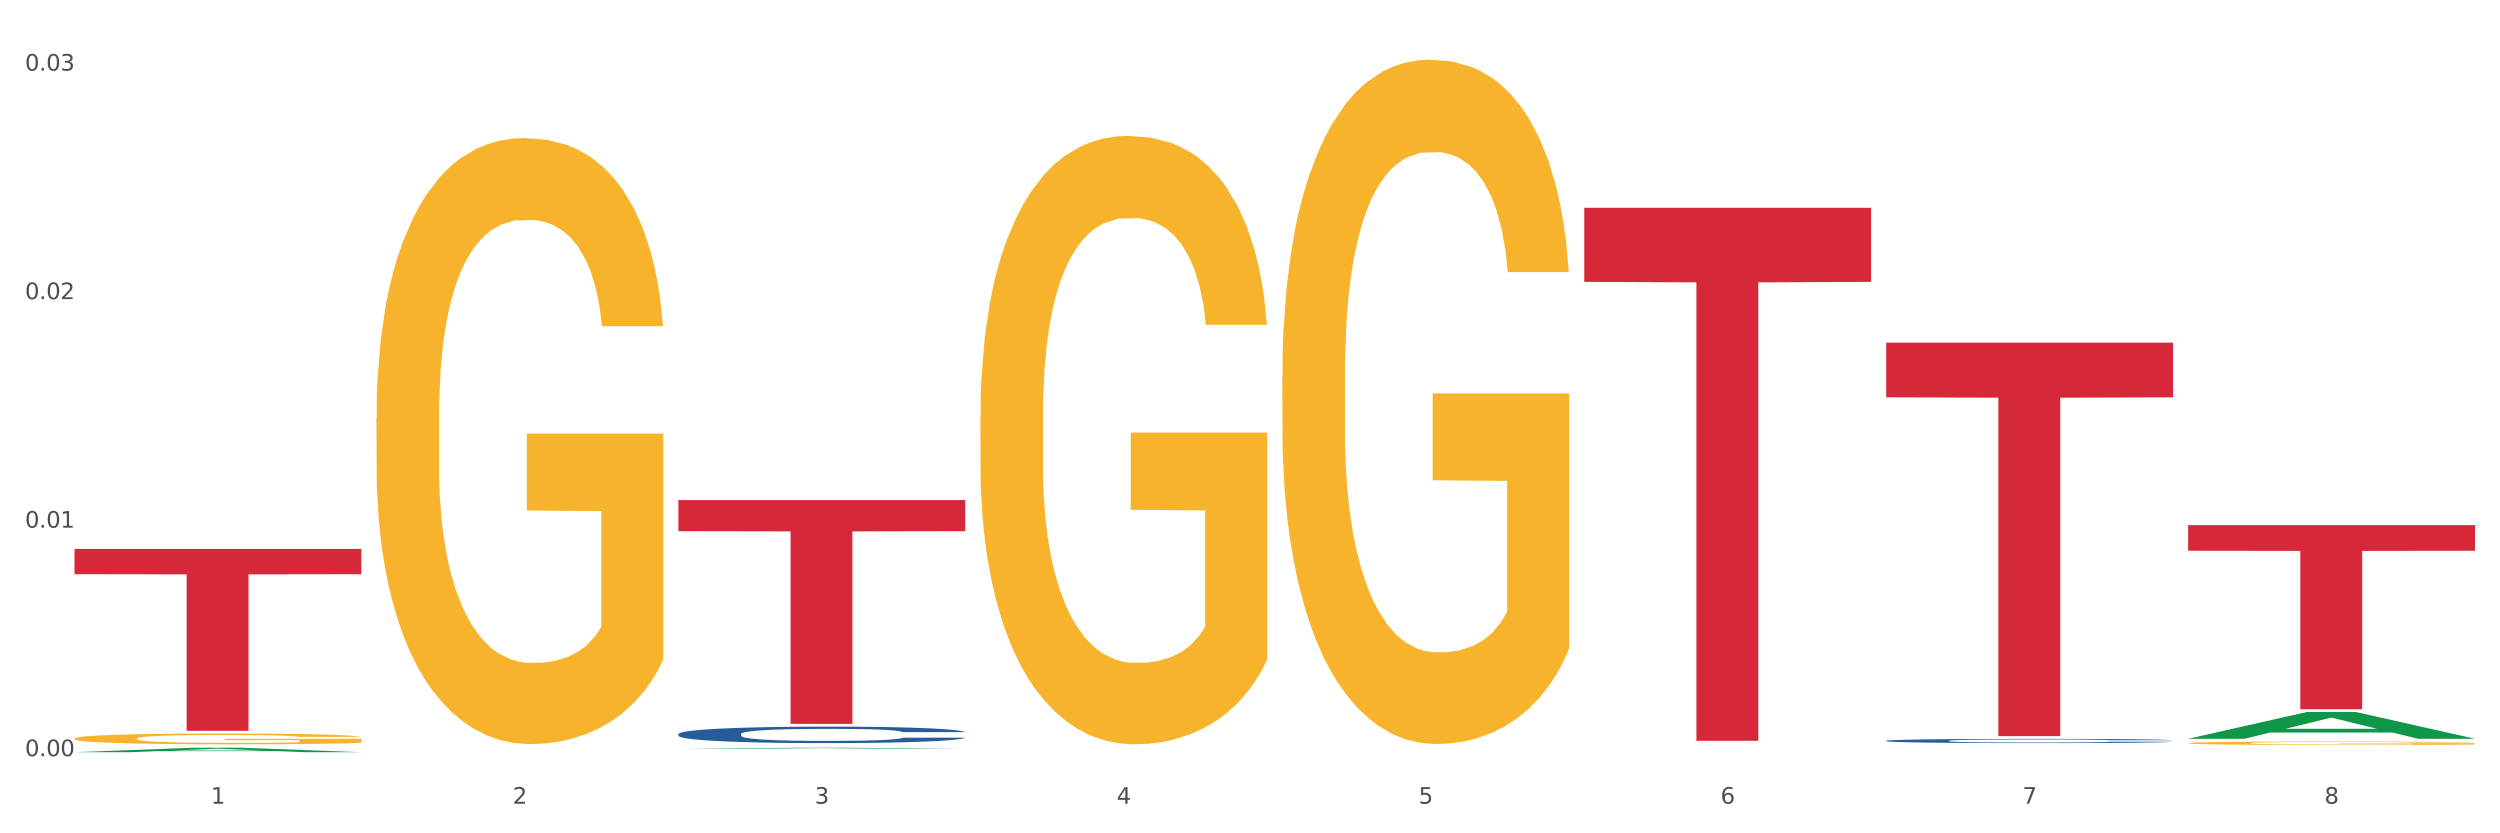 <?xml version="1.0" encoding="utf-8" standalone="no"?>
<!DOCTYPE svg PUBLIC "-//W3C//DTD SVG 1.1//EN"
  "http://www.w3.org/Graphics/SVG/1.1/DTD/svg11.dtd">
<svg xmlns:xlink="http://www.w3.org/1999/xlink" width="1080pt" height="360pt" viewBox="0 0 1080 360" xmlns="http://www.w3.org/2000/svg" version="1.1">
 <rect x="0" y="0" width="1080" height="360" fill="#333333" stroke="none"/>
 <defs>
  <style type="text/css">*{stroke-linejoin: round; stroke-linecap: butt}</style>
 </defs>
 <g id="figure_1">
  <g id="patch_1">
   <path d="M 0 360 
L 1080 360 
L 1080 0 
L 0 0 
z
" style="fill: #ffffff; stroke: #ffffff; stroke-linejoin: miter"/>
  </g>
  <g id="axes_1">
   <g id="matplotlib.axis_1">
    <g id="xtick_1">
     <g id="text_1">
      <!-- 1 -->
      <g style="fill: #4d4d4d" transform="translate(91.082 347.204) scale(0.096 -0.096)">
       <defs>
        <path id="DejaVuSans-31" d="M 794 531 
L 1825 531 
L 1825 4091 
L 703 3866 
L 703 4441 
L 1819 4666 
L 2450 4666 
L 2450 531 
L 3481 531 
L 3481 0 
L 794 0 
L 794 531 
z
" transform="scale(0.016)"/>
       </defs>
       <use xlink:href="#DejaVuSans-31"/>
      </g>
     </g>
    </g>
    <g id="xtick_2">
     <g id="text_2">
      <!-- 2 -->
      <g style="fill: #4d4d4d" transform="translate(221.525 347.204) scale(0.096 -0.096)">
       <defs>
        <path id="DejaVuSans-32" d="M 1228 531 
L 3431 531 
L 3431 0 
L 469 0 
L 469 531 
Q 828 903 1448 1529 
Q 2069 2156 2228 2338 
Q 2531 2678 2651 2914 
Q 2772 3150 2772 3378 
Q 2772 3750 2511 3984 
Q 2250 4219 1831 4219 
Q 1534 4219 1204 4116 
Q 875 4013 500 3803 
L 500 4441 
Q 881 4594 1212 4672 
Q 1544 4750 1819 4750 
Q 2544 4750 2975 4387 
Q 3406 4025 3406 3419 
Q 3406 3131 3298 2873 
Q 3191 2616 2906 2266 
Q 2828 2175 2409 1742 
Q 1991 1309 1228 531 
z
" transform="scale(0.016)"/>
       </defs>
       <use xlink:href="#DejaVuSans-32"/>
      </g>
     </g>
    </g>
    <g id="xtick_3">
     <g id="text_3">
      <!-- 3 -->
      <g style="fill: #4d4d4d" transform="translate(351.968 347.204) scale(0.096 -0.096)">
       <defs>
        <path id="DejaVuSans-33" d="M 2597 2516 
Q 3050 2419 3304 2112 
Q 3559 1806 3559 1356 
Q 3559 666 3084 287 
Q 2609 -91 1734 -91 
Q 1441 -91 1130 -33 
Q 819 25 488 141 
L 488 750 
Q 750 597 1062 519 
Q 1375 441 1716 441 
Q 2309 441 2620 675 
Q 2931 909 2931 1356 
Q 2931 1769 2642 2001 
Q 2353 2234 1838 2234 
L 1294 2234 
L 1294 2753 
L 1863 2753 
Q 2328 2753 2575 2939 
Q 2822 3125 2822 3475 
Q 2822 3834 2567 4026 
Q 2313 4219 1838 4219 
Q 1578 4219 1281 4162 
Q 984 4106 628 3988 
L 628 4550 
Q 988 4650 1302 4700 
Q 1616 4750 1894 4750 
Q 2613 4750 3031 4423 
Q 3450 4097 3450 3541 
Q 3450 3153 3228 2886 
Q 3006 2619 2597 2516 
z
" transform="scale(0.016)"/>
       </defs>
       <use xlink:href="#DejaVuSans-33"/>
      </g>
     </g>
    </g>
    <g id="xtick_4">
     <g id="text_4">
      <!-- 4 -->
      <g style="fill: #4d4d4d" transform="translate(482.412 347.204) scale(0.096 -0.096)">
       <defs>
        <path id="DejaVuSans-34" d="M 2419 4116 
L 825 1625 
L 2419 1625 
L 2419 4116 
z
M 2253 4666 
L 3047 4666 
L 3047 1625 
L 3713 1625 
L 3713 1100 
L 3047 1100 
L 3047 0 
L 2419 0 
L 2419 1100 
L 313 1100 
L 313 1709 
L 2253 4666 
z
" transform="scale(0.016)"/>
       </defs>
       <use xlink:href="#DejaVuSans-34"/>
      </g>
     </g>
    </g>
    <g id="xtick_5">
     <g id="text_5">
      <!-- 5 -->
      <g style="fill: #4d4d4d" transform="translate(612.855 347.204) scale(0.096 -0.096)">
       <defs>
        <path id="DejaVuSans-35" d="M 691 4666 
L 3169 4666 
L 3169 4134 
L 1269 4134 
L 1269 2991 
Q 1406 3038 1543 3061 
Q 1681 3084 1819 3084 
Q 2600 3084 3056 2656 
Q 3513 2228 3513 1497 
Q 3513 744 3044 326 
Q 2575 -91 1722 -91 
Q 1428 -91 1123 -41 
Q 819 9 494 109 
L 494 744 
Q 775 591 1075 516 
Q 1375 441 1709 441 
Q 2250 441 2565 725 
Q 2881 1009 2881 1497 
Q 2881 1984 2565 2268 
Q 2250 2553 1709 2553 
Q 1456 2553 1204 2497 
Q 953 2441 691 2322 
L 691 4666 
z
" transform="scale(0.016)"/>
       </defs>
       <use xlink:href="#DejaVuSans-35"/>
      </g>
     </g>
    </g>
    <g id="xtick_6">
     <g id="text_6">
      <!-- 6 -->
      <g style="fill: #4d4d4d" transform="translate(743.299 347.204) scale(0.096 -0.096)">
       <defs>
        <path id="DejaVuSans-36" d="M 2113 2584 
Q 1688 2584 1439 2293 
Q 1191 2003 1191 1497 
Q 1191 994 1439 701 
Q 1688 409 2113 409 
Q 2538 409 2786 701 
Q 3034 994 3034 1497 
Q 3034 2003 2786 2293 
Q 2538 2584 2113 2584 
z
M 3366 4563 
L 3366 3988 
Q 3128 4100 2886 4159 
Q 2644 4219 2406 4219 
Q 1781 4219 1451 3797 
Q 1122 3375 1075 2522 
Q 1259 2794 1537 2939 
Q 1816 3084 2150 3084 
Q 2853 3084 3261 2657 
Q 3669 2231 3669 1497 
Q 3669 778 3244 343 
Q 2819 -91 2113 -91 
Q 1303 -91 875 529 
Q 447 1150 447 2328 
Q 447 3434 972 4092 
Q 1497 4750 2381 4750 
Q 2619 4750 2861 4703 
Q 3103 4656 3366 4563 
z
" transform="scale(0.016)"/>
       </defs>
       <use xlink:href="#DejaVuSans-36"/>
      </g>
     </g>
    </g>
    <g id="xtick_7">
     <g id="text_7">
      <!-- 7 -->
      <g style="fill: #4d4d4d" transform="translate(873.742 347.204) scale(0.096 -0.096)">
       <defs>
        <path id="DejaVuSans-37" d="M 525 4666 
L 3525 4666 
L 3525 4397 
L 1831 0 
L 1172 0 
L 2766 4134 
L 525 4134 
L 525 4666 
z
" transform="scale(0.016)"/>
       </defs>
       <use xlink:href="#DejaVuSans-37"/>
      </g>
     </g>
    </g>
    <g id="xtick_8">
     <g id="text_8">
      <!-- 8 -->
      <g style="fill: #4d4d4d" transform="translate(1004.185 347.204) scale(0.096 -0.096)">
       <defs>
        <path id="DejaVuSans-38" d="M 2034 2216 
Q 1584 2216 1326 1975 
Q 1069 1734 1069 1313 
Q 1069 891 1326 650 
Q 1584 409 2034 409 
Q 2484 409 2743 651 
Q 3003 894 3003 1313 
Q 3003 1734 2745 1975 
Q 2488 2216 2034 2216 
z
M 1403 2484 
Q 997 2584 770 2862 
Q 544 3141 544 3541 
Q 544 4100 942 4425 
Q 1341 4750 2034 4750 
Q 2731 4750 3128 4425 
Q 3525 4100 3525 3541 
Q 3525 3141 3298 2862 
Q 3072 2584 2669 2484 
Q 3125 2378 3379 2068 
Q 3634 1759 3634 1313 
Q 3634 634 3220 271 
Q 2806 -91 2034 -91 
Q 1263 -91 848 271 
Q 434 634 434 1313 
Q 434 1759 690 2068 
Q 947 2378 1403 2484 
z
M 1172 3481 
Q 1172 3119 1398 2916 
Q 1625 2713 2034 2713 
Q 2441 2713 2670 2916 
Q 2900 3119 2900 3481 
Q 2900 3844 2670 4047 
Q 2441 4250 2034 4250 
Q 1625 4250 1398 4047 
Q 1172 3844 1172 3481 
z
" transform="scale(0.016)"/>
       </defs>
       <use xlink:href="#DejaVuSans-38"/>
      </g>
     </g>
    </g>
    <g id="xtick_9"/>
    <g id="xtick_10"/>
    <g id="xtick_11"/>
    <g id="xtick_12"/>
    <g id="xtick_13"/>
    <g id="xtick_14"/>
    <g id="xtick_15"/>
   </g>
   <g id="matplotlib.axis_2">
    <g id="ytick_1">
     <g id="text_9">
      <!-- 0.00 -->
      <g style="fill: #4d4d4d" transform="translate(10.8 326.674) scale(0.096 -0.096)">
       <defs>
        <path id="DejaVuSans-30" d="M 2034 4250 
Q 1547 4250 1301 3770 
Q 1056 3291 1056 2328 
Q 1056 1369 1301 889 
Q 1547 409 2034 409 
Q 2525 409 2770 889 
Q 3016 1369 3016 2328 
Q 3016 3291 2770 3770 
Q 2525 4250 2034 4250 
z
M 2034 4750 
Q 2819 4750 3233 4129 
Q 3647 3509 3647 2328 
Q 3647 1150 3233 529 
Q 2819 -91 2034 -91 
Q 1250 -91 836 529 
Q 422 1150 422 2328 
Q 422 3509 836 4129 
Q 1250 4750 2034 4750 
z
" transform="scale(0.016)"/>
        <path id="DejaVuSans-2e" d="M 684 794 
L 1344 794 
L 1344 0 
L 684 0 
L 684 794 
z
" transform="scale(0.016)"/>
       </defs>
       <use xlink:href="#DejaVuSans-30"/>
       <use xlink:href="#DejaVuSans-2e" transform="translate(63.623 0)"/>
       <use xlink:href="#DejaVuSans-30" transform="translate(95.41 0)"/>
       <use xlink:href="#DejaVuSans-30" transform="translate(159.033 0)"/>
      </g>
     </g>
    </g>
    <g id="ytick_2">
     <g id="text_10">
      <!-- 0.01 -->
      <g style="fill: #4d4d4d" transform="translate(10.8 227.955) scale(0.096 -0.096)">
       <use xlink:href="#DejaVuSans-30"/>
       <use xlink:href="#DejaVuSans-2e" transform="translate(63.623 0)"/>
       <use xlink:href="#DejaVuSans-30" transform="translate(95.41 0)"/>
       <use xlink:href="#DejaVuSans-31" transform="translate(159.033 0)"/>
      </g>
     </g>
    </g>
    <g id="ytick_3">
     <g id="text_11">
      <!-- 0.02 -->
      <g style="fill: #4d4d4d" transform="translate(10.8 129.235) scale(0.096 -0.096)">
       <use xlink:href="#DejaVuSans-30"/>
       <use xlink:href="#DejaVuSans-2e" transform="translate(63.623 0)"/>
       <use xlink:href="#DejaVuSans-30" transform="translate(95.41 0)"/>
       <use xlink:href="#DejaVuSans-32" transform="translate(159.033 0)"/>
      </g>
     </g>
    </g>
    <g id="ytick_4">
     <g id="text_12">
      <!-- 0.03 -->
      <g style="fill: #4d4d4d" transform="translate(10.8 30.515) scale(0.096 -0.096)">
       <use xlink:href="#DejaVuSans-30"/>
       <use xlink:href="#DejaVuSans-2e" transform="translate(63.623 0)"/>
       <use xlink:href="#DejaVuSans-30" transform="translate(95.41 0)"/>
       <use xlink:href="#DejaVuSans-33" transform="translate(159.033 0)"/>
      </g>
     </g>
    </g>
    <g id="ytick_5"/>
    <g id="ytick_6"/>
    <g id="ytick_7"/>
   </g>
   <g id="PolyCollection_1">
    <path d="M 32.175 324.946 
L 32.303 324.944 
L 83.404 323.029 
L 104.611 323.027 
L 156.096 324.95 
L 131.567 324.95 
L 120.453 324.502 
L 67.691 324.502 
L 67.307 324.509 
L 56.576 324.95 
L 32.175 324.95 
L 32.175 324.946 
L 74.334 324.235 
L 113.81 324.233 
L 94.263 323.437 
L 94.008 323.433 
L 93.752 323.439 
L 74.206 324.233 
L 74.334 324.235 
L 32.175 324.946 
z
" clip-path="url(#p3a4efaae9b)" style="fill: #109648"/>
    <path d="M 423.505 180.164 
L 423.651 179.924 
L 423.651 171.281 
L 423.944 163.839 
L 425.407 145.834 
L 427.602 130.95 
L 429.211 123.027 
L 430.82 116.546 
L 432.722 110.064 
L 435.063 103.342 
L 439.306 93.499 
L 441.94 88.458 
L 445.158 83.176 
L 451.011 75.494 
L 455.254 71.173 
L 459.643 67.572 
L 466.812 63.25 
L 471.494 61.33 
L 476.468 59.89 
L 482.467 58.929 
L 487.002 58.689 
L 496.951 59.409 
L 505.437 61.57 
L 509.533 63.25 
L 514.8 66.131 
L 517.58 68.052 
L 522.115 71.893 
L 526.797 76.934 
L 530.016 81.256 
L 534.844 89.418 
L 538.502 97.58 
L 541.867 107.663 
L 543.622 114.625 
L 544.939 121.107 
L 546.11 128.549 
L 547.28 140.312 
L 520.945 140.312 
L 519.921 131.91 
L 518.312 123.988 
L 515.971 116.306 
L 513.922 111.504 
L 510.411 105.502 
L 507.192 101.661 
L 503.827 98.781 
L 499.731 96.38 
L 496.512 95.18 
L 491.976 94.219 
L 483.052 94.459 
L 477.053 96.38 
L 472.957 98.781 
L 470.323 100.941 
L 467.982 103.342 
L 465.349 106.703 
L 462.276 111.744 
L 460.082 116.306 
L 457.887 122.067 
L 456.131 127.829 
L 454.522 134.551 
L 453.205 141.753 
L 452.181 149.195 
L 451.303 158.317 
L 450.572 173.442 
L 450.572 206.331 
L 450.864 213.773 
L 451.596 223.616 
L 452.474 231.058 
L 453.937 239.941 
L 455.254 245.942 
L 457.741 254.585 
L 460.521 261.787 
L 462.715 266.348 
L 464.91 270.189 
L 468.714 275.471 
L 472.957 279.792 
L 476.614 282.433 
L 481.589 284.833 
L 484.954 285.794 
L 487.88 286.274 
L 495.049 286.274 
L 500.17 285.554 
L 505.875 283.873 
L 510.265 281.713 
L 513.922 279.072 
L 518.019 274.751 
L 520.652 270.669 
L 520.652 220.495 
L 488.465 220.255 
L 488.465 186.886 
L 547.426 186.886 
L 547.426 284.833 
L 544.939 289.875 
L 542.159 294.436 
L 539.233 298.517 
L 534.844 303.559 
L 529.577 308.36 
L 524.895 311.721 
L 519.921 314.602 
L 514.069 317.243 
L 506.461 319.643 
L 501.779 320.604 
L 495.927 321.324 
L 489.05 321.564 
L 483.052 321.084 
L 477.2 319.883 
L 471.055 317.723 
L 465.056 314.602 
L 460.521 311.481 
L 455.985 307.64 
L 451.157 302.599 
L 447.353 297.797 
L 444.427 293.476 
L 441.208 287.954 
L 437.697 280.752 
L 435.063 274.27 
L 432.722 267.549 
L 430.235 258.906 
L 428.48 251.464 
L 426.724 242.101 
L 425.7 235.139 
L 424.529 224.336 
L 423.651 209.212 
L 423.505 180.164 
z
" clip-path="url(#p3a4efaae9b)" style="fill: #f7b32b"/>
    <path d="M 553.949 162.389 
L 554.095 162.119 
L 554.095 152.398 
L 554.388 144.028 
L 555.851 123.776 
L 558.045 107.035 
L 559.655 98.125 
L 561.264 90.834 
L 563.166 83.544 
L 565.507 75.983 
L 569.75 64.912 
L 572.383 59.242 
L 575.602 53.301 
L 581.454 44.661 
L 585.697 39.8 
L 590.086 35.75 
L 597.255 30.89 
L 601.937 28.73 
L 606.911 27.11 
L 612.91 26.03 
L 617.445 25.759 
L 627.394 26.57 
L 635.88 29 
L 639.977 30.89 
L 645.244 34.13 
L 648.023 36.29 
L 652.559 40.611 
L 657.241 46.281 
L 660.459 51.141 
L 665.287 60.322 
L 668.945 69.503 
L 672.31 80.843 
L 674.066 88.674 
L 675.383 95.964 
L 676.553 104.335 
L 677.724 117.566 
L 651.388 117.566 
L 650.364 108.115 
L 648.755 99.205 
L 646.414 90.564 
L 644.366 85.164 
L 640.854 78.413 
L 637.636 74.093 
L 634.271 70.853 
L 630.174 68.152 
L 626.955 66.802 
L 622.42 65.722 
L 613.495 65.992 
L 607.497 68.152 
L 603.4 70.853 
L 600.767 73.283 
L 598.426 75.983 
L 595.792 79.763 
L 592.72 85.434 
L 590.525 90.564 
L 588.331 97.044 
L 586.575 103.525 
L 584.965 111.085 
L 583.649 119.186 
L 582.625 127.557 
L 581.747 137.817 
L 581.015 154.829 
L 581.015 191.821 
L 581.308 200.192 
L 582.039 211.262 
L 582.917 219.633 
L 584.38 229.624 
L 585.697 236.374 
L 588.184 246.095 
L 590.964 254.195 
L 593.159 259.326 
L 595.353 263.646 
L 599.157 269.587 
L 603.4 274.447 
L 607.058 277.417 
L 612.032 280.117 
L 615.397 281.197 
L 618.323 281.737 
L 625.492 281.737 
L 630.613 280.927 
L 636.319 279.037 
L 640.708 276.607 
L 644.366 273.637 
L 648.462 268.777 
L 651.096 264.186 
L 651.096 207.752 
L 618.908 207.482 
L 618.908 169.95 
L 677.87 169.95 
L 677.87 280.117 
L 675.383 285.788 
L 672.603 290.918 
L 669.677 295.508 
L 665.287 301.179 
L 660.02 306.579 
L 655.339 310.359 
L 650.364 313.6 
L 644.512 316.57 
L 636.904 319.27 
L 632.222 320.35 
L 626.37 321.16 
L 619.494 321.43 
L 613.495 320.89 
L 607.643 319.54 
L 601.498 317.11 
L 595.5 313.6 
L 590.964 310.089 
L 586.429 305.769 
L 581.6 300.099 
L 577.796 294.698 
L 574.87 289.838 
L 571.652 283.628 
L 568.14 275.527 
L 565.507 268.236 
L 563.166 260.676 
L 560.679 250.955 
L 558.923 242.585 
L 557.167 232.054 
L 556.143 224.223 
L 554.973 212.073 
L 554.095 195.061 
L 553.949 162.389 
z
" clip-path="url(#p3a4efaae9b)" style="fill: #f7b32b"/>
    <path d="M 945.279 321.034 
L 945.425 321.033 
L 945.425 320.984 
L 945.718 320.941 
L 947.181 320.839 
L 949.375 320.754 
L 950.985 320.709 
L 952.594 320.672 
L 954.496 320.636 
L 956.837 320.597 
L 961.08 320.541 
L 963.713 320.513 
L 966.932 320.483 
L 972.784 320.439 
L 977.027 320.414 
L 981.416 320.394 
L 988.585 320.369 
L 993.267 320.358 
L 998.242 320.35 
L 1004.24 320.345 
L 1008.776 320.343 
L 1018.724 320.348 
L 1027.21 320.36 
L 1031.307 320.369 
L 1036.574 320.386 
L 1039.354 320.397 
L 1043.889 320.419 
L 1048.571 320.447 
L 1051.79 320.472 
L 1056.618 320.518 
L 1060.275 320.565 
L 1063.64 320.622 
L 1065.396 320.661 
L 1066.713 320.698 
L 1067.883 320.741 
L 1069.054 320.808 
L 1042.719 320.808 
L 1041.694 320.76 
L 1040.085 320.715 
L 1037.744 320.671 
L 1035.696 320.644 
L 1032.185 320.61 
L 1028.966 320.588 
L 1025.601 320.571 
L 1021.504 320.558 
L 1018.285 320.551 
L 1013.75 320.545 
L 1004.825 320.547 
L 998.827 320.558 
L 994.73 320.571 
L 992.097 320.584 
L 989.756 320.597 
L 987.122 320.616 
L 984.05 320.645 
L 981.855 320.671 
L 979.661 320.704 
L 977.905 320.737 
L 976.296 320.775 
L 974.979 320.816 
L 973.955 320.858 
L 973.077 320.91 
L 972.345 320.996 
L 972.345 321.183 
L 972.638 321.225 
L 973.37 321.281 
L 974.247 321.323 
L 975.71 321.374 
L 977.027 321.408 
L 979.514 321.457 
L 982.294 321.498 
L 984.489 321.524 
L 986.683 321.546 
L 990.487 321.576 
L 994.73 321.601 
L 998.388 321.616 
L 1003.362 321.629 
L 1006.727 321.635 
L 1009.653 321.637 
L 1016.822 321.637 
L 1021.943 321.633 
L 1027.649 321.624 
L 1032.038 321.611 
L 1035.696 321.596 
L 1039.792 321.572 
L 1042.426 321.549 
L 1042.426 321.263 
L 1010.239 321.262 
L 1010.239 321.072 
L 1069.2 321.072 
L 1069.2 321.629 
L 1066.713 321.658 
L 1063.933 321.684 
L 1061.007 321.707 
L 1056.618 321.736 
L 1051.351 321.763 
L 1046.669 321.782 
L 1041.694 321.798 
L 1035.842 321.813 
L 1028.234 321.827 
L 1023.553 321.833 
L 1017.7 321.837 
L 1010.824 321.838 
L 1004.825 321.835 
L 998.973 321.828 
L 992.828 321.816 
L 986.83 321.798 
L 982.294 321.781 
L 977.759 321.759 
L 972.931 321.73 
L 969.127 321.703 
L 966.201 321.678 
L 962.982 321.647 
L 959.47 321.606 
L 956.837 321.569 
L 954.496 321.531 
L 952.009 321.482 
L 950.253 321.439 
L 948.498 321.386 
L 947.473 321.347 
L 946.303 321.285 
L 945.425 321.199 
L 945.279 321.034 
z
" clip-path="url(#p3a4efaae9b)" style="fill: #f7b32b"/>
    <path d="M 32.175 237.129 
L 156.096 237.129 
L 156.096 248.047 
L 107.35 248.121 
L 107.35 315.693 
L 80.628 315.693 
L 80.628 248.121 
L 32.175 248.047 
L 32.175 237.203 
L 32.175 237.129 
z
" clip-path="url(#p3a4efaae9b)" style="fill: #d62839"/>
    <path d="M 293.062 216.033 
L 416.983 216.033 
L 416.983 229.469 
L 368.237 229.56 
L 368.237 312.719 
L 341.514 312.719 
L 341.514 229.56 
L 293.062 229.469 
L 293.062 216.124 
L 293.062 216.033 
z
" clip-path="url(#p3a4efaae9b)" style="fill: #d62839"/>
    <path d="M 684.392 89.771 
L 808.313 89.771 
L 808.313 121.767 
L 759.567 121.984 
L 759.567 320.012 
L 732.845 320.012 
L 732.845 121.984 
L 684.392 121.767 
L 684.392 89.988 
L 684.392 89.771 
z
" clip-path="url(#p3a4efaae9b)" style="fill: #d62839"/>
    <path d="M 814.835 148.026 
L 938.757 148.026 
L 938.757 171.648 
L 890.01 171.807 
L 890.01 318.005 
L 863.288 318.005 
L 863.288 171.807 
L 814.835 171.648 
L 814.835 148.186 
L 814.835 148.026 
z
" clip-path="url(#p3a4efaae9b)" style="fill: #d62839"/>
    <path d="M 945.279 226.867 
L 1069.2 226.867 
L 1069.2 237.919 
L 1020.454 237.994 
L 1020.454 306.398 
L 993.731 306.398 
L 993.731 237.994 
L 945.279 237.919 
L 945.279 226.941 
L 945.279 226.867 
z
" clip-path="url(#p3a4efaae9b)" style="fill: #d62839"/>
    <path d="M 162.618 180.622 
L 162.765 180.382 
L 162.765 171.775 
L 163.057 164.362 
L 164.52 146.429 
L 166.715 131.605 
L 168.324 123.714 
L 169.934 117.258 
L 171.836 110.802 
L 174.177 104.107 
L 178.419 94.304 
L 181.053 89.283 
L 184.272 84.022 
L 190.124 76.371 
L 194.367 72.067 
L 198.756 68.48 
L 205.925 64.176 
L 210.607 62.263 
L 215.581 60.829 
L 221.58 59.872 
L 226.115 59.633 
L 236.064 60.351 
L 244.55 62.503 
L 248.646 64.176 
L 253.913 67.046 
L 256.693 68.958 
L 261.229 72.784 
L 265.91 77.805 
L 269.129 82.109 
L 273.957 90.239 
L 277.615 98.369 
L 280.98 108.411 
L 282.736 115.345 
L 284.052 121.801 
L 285.223 129.213 
L 286.393 140.93 
L 260.058 140.93 
L 259.034 132.561 
L 257.425 124.67 
L 255.084 117.019 
L 253.036 112.237 
L 249.524 106.259 
L 246.305 102.433 
L 242.94 99.564 
L 238.844 97.173 
L 235.625 95.978 
L 231.09 95.021 
L 222.165 95.26 
L 216.166 97.173 
L 212.07 99.564 
L 209.436 101.716 
L 207.095 104.107 
L 204.462 107.455 
L 201.389 112.476 
L 199.195 117.019 
L 197 122.758 
L 195.245 128.496 
L 193.635 135.191 
L 192.319 142.364 
L 191.294 149.777 
L 190.417 158.863 
L 189.685 173.927 
L 189.685 206.684 
L 189.978 214.097 
L 190.709 223.9 
L 191.587 231.312 
L 193.05 240.159 
L 194.367 246.137 
L 196.854 254.745 
L 199.634 261.918 
L 201.828 266.461 
L 204.023 270.287 
L 207.827 275.547 
L 212.07 279.851 
L 215.727 282.481 
L 220.702 284.872 
L 224.067 285.829 
L 226.993 286.307 
L 234.162 286.307 
L 239.283 285.59 
L 244.989 283.916 
L 249.378 281.764 
L 253.036 279.134 
L 257.132 274.83 
L 259.766 270.765 
L 259.766 220.792 
L 227.578 220.552 
L 227.578 187.317 
L 286.54 187.317 
L 286.54 284.872 
L 284.052 289.894 
L 281.273 294.437 
L 278.346 298.501 
L 273.957 303.523 
L 268.69 308.305 
L 264.008 311.652 
L 259.034 314.522 
L 253.182 317.152 
L 245.574 319.543 
L 240.892 320.499 
L 235.04 321.217 
L 228.164 321.456 
L 222.165 320.977 
L 216.313 319.782 
L 210.168 317.63 
L 204.169 314.522 
L 199.634 311.413 
L 195.098 307.587 
L 190.27 302.566 
L 186.466 297.784 
L 183.54 293.48 
L 180.321 287.981 
L 176.81 280.807 
L 174.177 274.352 
L 171.836 267.657 
L 169.348 259.049 
L 167.593 251.636 
L 165.837 242.311 
L 164.813 235.377 
L 163.643 224.617 
L 162.765 209.554 
L 162.618 180.622 
z
" clip-path="url(#p3a4efaae9b)" style="fill: #f7b32b"/>
    <path d="M 814.835 320.014 
L 814.982 320.012 
L 814.982 319.966 
L 815.421 319.902 
L 817.033 319.786 
L 819.083 319.697 
L 822.599 319.594 
L 824.503 319.551 
L 826.993 319.502 
L 832.12 319.424 
L 837.979 319.357 
L 842.08 319.321 
L 845.157 319.297 
L 852.041 319.256 
L 855.996 319.237 
L 860.097 319.222 
L 863.613 319.212 
L 869.472 319.201 
L 874.159 319.196 
L 879.579 319.194 
L 884.12 319.196 
L 890.126 319.202 
L 898.914 319.222 
L 902.283 319.234 
L 906.824 319.254 
L 911.512 319.281 
L 915.32 319.307 
L 919.714 319.346 
L 924.255 319.396 
L 928.65 319.459 
L 931.726 319.517 
L 934.216 319.579 
L 936.413 319.654 
L 938.024 319.736 
L 938.757 319.804 
L 911.951 319.804 
L 911.219 319.742 
L 909.754 319.676 
L 908.289 319.631 
L 906.678 319.594 
L 904.188 319.552 
L 901.99 319.526 
L 898.328 319.494 
L 894.959 319.474 
L 892.176 319.462 
L 888.807 319.452 
L 881.63 319.442 
L 876.503 319.442 
L 873.28 319.446 
L 869.326 319.454 
L 865.957 319.466 
L 862.002 319.486 
L 858.926 319.507 
L 855.849 319.536 
L 854.092 319.556 
L 851.455 319.592 
L 849.697 319.622 
L 847.354 319.674 
L 846.035 319.711 
L 843.692 319.806 
L 842.666 319.876 
L 842.227 319.924 
L 841.934 319.977 
L 841.934 320.237 
L 842.813 320.354 
L 843.545 320.404 
L 844.717 320.461 
L 846.914 320.534 
L 850.137 320.606 
L 853.506 320.657 
L 856.289 320.689 
L 858.926 320.712 
L 861.562 320.731 
L 864.785 320.747 
L 867.421 320.757 
L 871.376 320.767 
L 876.064 320.772 
L 879.726 320.772 
L 887.196 320.764 
L 890.565 320.756 
L 893.788 320.744 
L 897.303 320.726 
L 900.086 320.706 
L 901.697 320.691 
L 904.334 320.659 
L 906.385 320.626 
L 908.142 320.587 
L 909.314 320.554 
L 910.633 320.504 
L 911.658 320.447 
L 911.951 320.417 
L 938.757 320.417 
L 938.171 320.477 
L 937.145 320.536 
L 935.095 320.614 
L 933.483 320.659 
L 930.993 320.714 
L 928.357 320.761 
L 924.695 320.812 
L 921.326 320.851 
L 917.81 320.884 
L 914.002 320.914 
L 907.117 320.956 
L 904.627 320.967 
L 899.354 320.987 
L 895.252 320.999 
L 889.247 321.011 
L 883.095 321.017 
L 876.65 321.019 
L 870.937 321.016 
L 864.638 321.006 
L 860.683 320.996 
L 856.289 320.981 
L 851.162 320.957 
L 846.328 320.929 
L 841.788 320.896 
L 837.54 320.857 
L 833.585 320.814 
L 828.458 320.742 
L 824.649 320.672 
L 821.866 320.607 
L 819.962 320.552 
L 818.058 320.482 
L 817.033 320.434 
L 815.421 320.317 
L 814.835 320.209 
L 814.835 320.014 
z
" clip-path="url(#p3a4efaae9b)" style="fill: #255c99"/>
    <path d="M 293.062 317.103 
L 293.208 317.097 
L 293.208 316.915 
L 293.648 316.668 
L 295.259 316.214 
L 297.31 315.869 
L 300.825 315.467 
L 302.729 315.298 
L 305.22 315.11 
L 310.346 314.805 
L 316.205 314.545 
L 320.307 314.402 
L 323.383 314.311 
L 330.267 314.149 
L 334.222 314.077 
L 338.324 314.019 
L 341.839 313.98 
L 347.698 313.935 
L 352.386 313.915 
L 357.806 313.909 
L 362.346 313.915 
L 368.352 313.941 
L 377.141 314.019 
L 380.51 314.064 
L 385.051 314.142 
L 389.738 314.246 
L 393.546 314.35 
L 397.941 314.499 
L 402.482 314.694 
L 406.876 314.941 
L 409.952 315.168 
L 412.442 315.408 
L 414.639 315.701 
L 416.251 316.019 
L 416.983 316.285 
L 390.177 316.285 
L 389.445 316.045 
L 387.98 315.785 
L 386.515 315.61 
L 384.904 315.467 
L 382.414 315.305 
L 380.217 315.201 
L 376.555 315.077 
L 373.186 314.999 
L 370.403 314.954 
L 367.034 314.915 
L 359.856 314.876 
L 354.729 314.876 
L 351.507 314.889 
L 347.552 314.921 
L 344.183 314.967 
L 340.228 315.045 
L 337.152 315.129 
L 334.076 315.24 
L 332.318 315.318 
L 329.682 315.46 
L 327.924 315.577 
L 325.58 315.779 
L 324.262 315.921 
L 321.918 316.291 
L 320.893 316.564 
L 320.453 316.752 
L 320.16 316.96 
L 320.16 317.973 
L 321.039 318.428 
L 321.772 318.622 
L 322.944 318.843 
L 325.141 319.129 
L 328.363 319.408 
L 331.732 319.609 
L 334.515 319.733 
L 337.152 319.824 
L 339.789 319.895 
L 343.011 319.96 
L 345.648 319.999 
L 349.603 320.038 
L 354.29 320.057 
L 357.952 320.057 
L 365.422 320.025 
L 368.791 319.992 
L 372.014 319.947 
L 375.529 319.876 
L 378.313 319.798 
L 379.924 319.739 
L 382.56 319.616 
L 384.611 319.486 
L 386.369 319.337 
L 387.541 319.207 
L 388.859 319.012 
L 389.884 318.791 
L 390.177 318.674 
L 416.983 318.674 
L 416.397 318.908 
L 415.372 319.135 
L 413.321 319.441 
L 411.71 319.616 
L 409.22 319.83 
L 406.583 320.012 
L 402.921 320.213 
L 399.552 320.363 
L 396.037 320.492 
L 392.228 320.609 
L 385.344 320.772 
L 382.853 320.817 
L 377.58 320.895 
L 373.479 320.94 
L 367.473 320.986 
L 361.321 321.012 
L 354.876 321.018 
L 349.163 321.005 
L 342.865 320.966 
L 338.91 320.927 
L 334.515 320.869 
L 329.389 320.778 
L 324.555 320.668 
L 320.014 320.538 
L 315.766 320.388 
L 311.811 320.22 
L 306.684 319.94 
L 302.876 319.668 
L 300.093 319.415 
L 298.189 319.2 
L 296.284 318.928 
L 295.259 318.739 
L 293.648 318.285 
L 293.062 317.863 
L 293.062 317.103 
z
" clip-path="url(#p3a4efaae9b)" style="fill: #255c99"/>
    <path d="M 32.175 319.037 
L 32.321 319.033 
L 32.321 318.88 
L 32.614 318.748 
L 34.077 318.428 
L 36.272 318.164 
L 37.881 318.024 
L 39.49 317.909 
L 41.392 317.794 
L 43.733 317.674 
L 47.976 317.5 
L 50.61 317.41 
L 53.828 317.317 
L 59.681 317.18 
L 63.923 317.104 
L 68.313 317.04 
L 75.482 316.963 
L 80.163 316.929 
L 85.138 316.903 
L 91.136 316.886 
L 95.672 316.882 
L 105.621 316.895 
L 114.106 316.933 
L 118.203 316.963 
L 123.47 317.014 
L 126.25 317.048 
L 130.785 317.116 
L 135.467 317.206 
L 138.686 317.282 
L 143.514 317.427 
L 147.172 317.572 
L 150.537 317.751 
L 152.292 317.874 
L 153.609 317.989 
L 154.779 318.121 
L 155.95 318.33 
L 129.615 318.33 
L 128.591 318.181 
L 126.981 318.041 
L 124.64 317.904 
L 122.592 317.819 
L 119.081 317.713 
L 115.862 317.644 
L 112.497 317.593 
L 108.4 317.551 
L 105.182 317.529 
L 100.646 317.512 
L 91.722 317.517 
L 85.723 317.551 
L 81.626 317.593 
L 78.993 317.632 
L 76.652 317.674 
L 74.019 317.734 
L 70.946 317.823 
L 68.752 317.904 
L 66.557 318.006 
L 64.801 318.109 
L 63.192 318.228 
L 61.875 318.356 
L 60.851 318.488 
L 59.973 318.65 
L 59.242 318.918 
L 59.242 319.501 
L 59.534 319.633 
L 60.266 319.808 
L 61.144 319.94 
L 62.607 320.098 
L 63.923 320.204 
L 66.411 320.358 
L 69.19 320.485 
L 71.385 320.566 
L 73.58 320.634 
L 77.384 320.728 
L 81.626 320.805 
L 85.284 320.852 
L 90.259 320.894 
L 93.624 320.911 
L 96.55 320.92 
L 103.719 320.92 
L 108.839 320.907 
L 114.545 320.877 
L 118.934 320.839 
L 122.592 320.792 
L 126.689 320.715 
L 129.322 320.643 
L 129.322 319.753 
L 97.135 319.748 
L 97.135 319.156 
L 156.096 319.156 
L 156.096 320.894 
L 153.609 320.984 
L 150.829 321.065 
L 147.903 321.137 
L 143.514 321.226 
L 138.247 321.312 
L 133.565 321.371 
L 128.591 321.422 
L 122.738 321.469 
L 115.131 321.512 
L 110.449 321.529 
L 104.596 321.542 
L 97.72 321.546 
L 91.722 321.537 
L 85.869 321.516 
L 79.724 321.478 
L 73.726 321.422 
L 69.19 321.367 
L 64.655 321.299 
L 59.827 321.209 
L 56.023 321.124 
L 53.097 321.047 
L 49.878 320.95 
L 46.367 320.822 
L 43.733 320.707 
L 41.392 320.588 
L 38.905 320.434 
L 37.149 320.302 
L 35.394 320.136 
L 34.37 320.013 
L 33.199 319.821 
L 32.321 319.553 
L 32.175 319.037 
z
" clip-path="url(#p3a4efaae9b)" style="fill: #f7b32b"/>
    <path d="M 293.062 323.464 
L 293.19 323.464 
L 344.291 323.027 
L 365.498 323.027 
L 416.983 323.465 
L 392.454 323.465 
L 381.34 323.363 
L 328.577 323.363 
L 328.194 323.365 
L 317.463 323.465 
L 293.062 323.465 
L 293.062 323.464 
L 335.221 323.302 
L 374.696 323.302 
L 355.15 323.12 
L 354.895 323.12 
L 354.639 323.121 
L 335.093 323.302 
L 335.221 323.302 
L 293.062 323.464 
z
" clip-path="url(#p3a4efaae9b)" style="fill: #109648"/>
    <path d="M 945.279 319.133 
L 945.407 319.122 
L 996.508 307.598 
L 1017.715 307.587 
L 1069.2 319.154 
L 1044.671 319.154 
L 1033.557 316.461 
L 980.794 316.461 
L 980.411 316.504 
L 969.68 319.154 
L 945.279 319.154 
L 945.279 319.133 
L 987.438 314.853 
L 1026.913 314.842 
L 1007.367 310.052 
L 1007.112 310.031 
L 1006.856 310.063 
L 987.31 314.842 
L 987.438 314.853 
L 945.279 319.133 
z
" clip-path="url(#p3a4efaae9b)" style="fill: #109648"/>
   </g>
  </g>
 </g>
 <defs>
  <clipPath id="p3a4efaae9b">
   <rect x="32.175" y="10.8" width="1037.025" height="329.109"/>
  </clipPath>
 </defs>
</svg>
